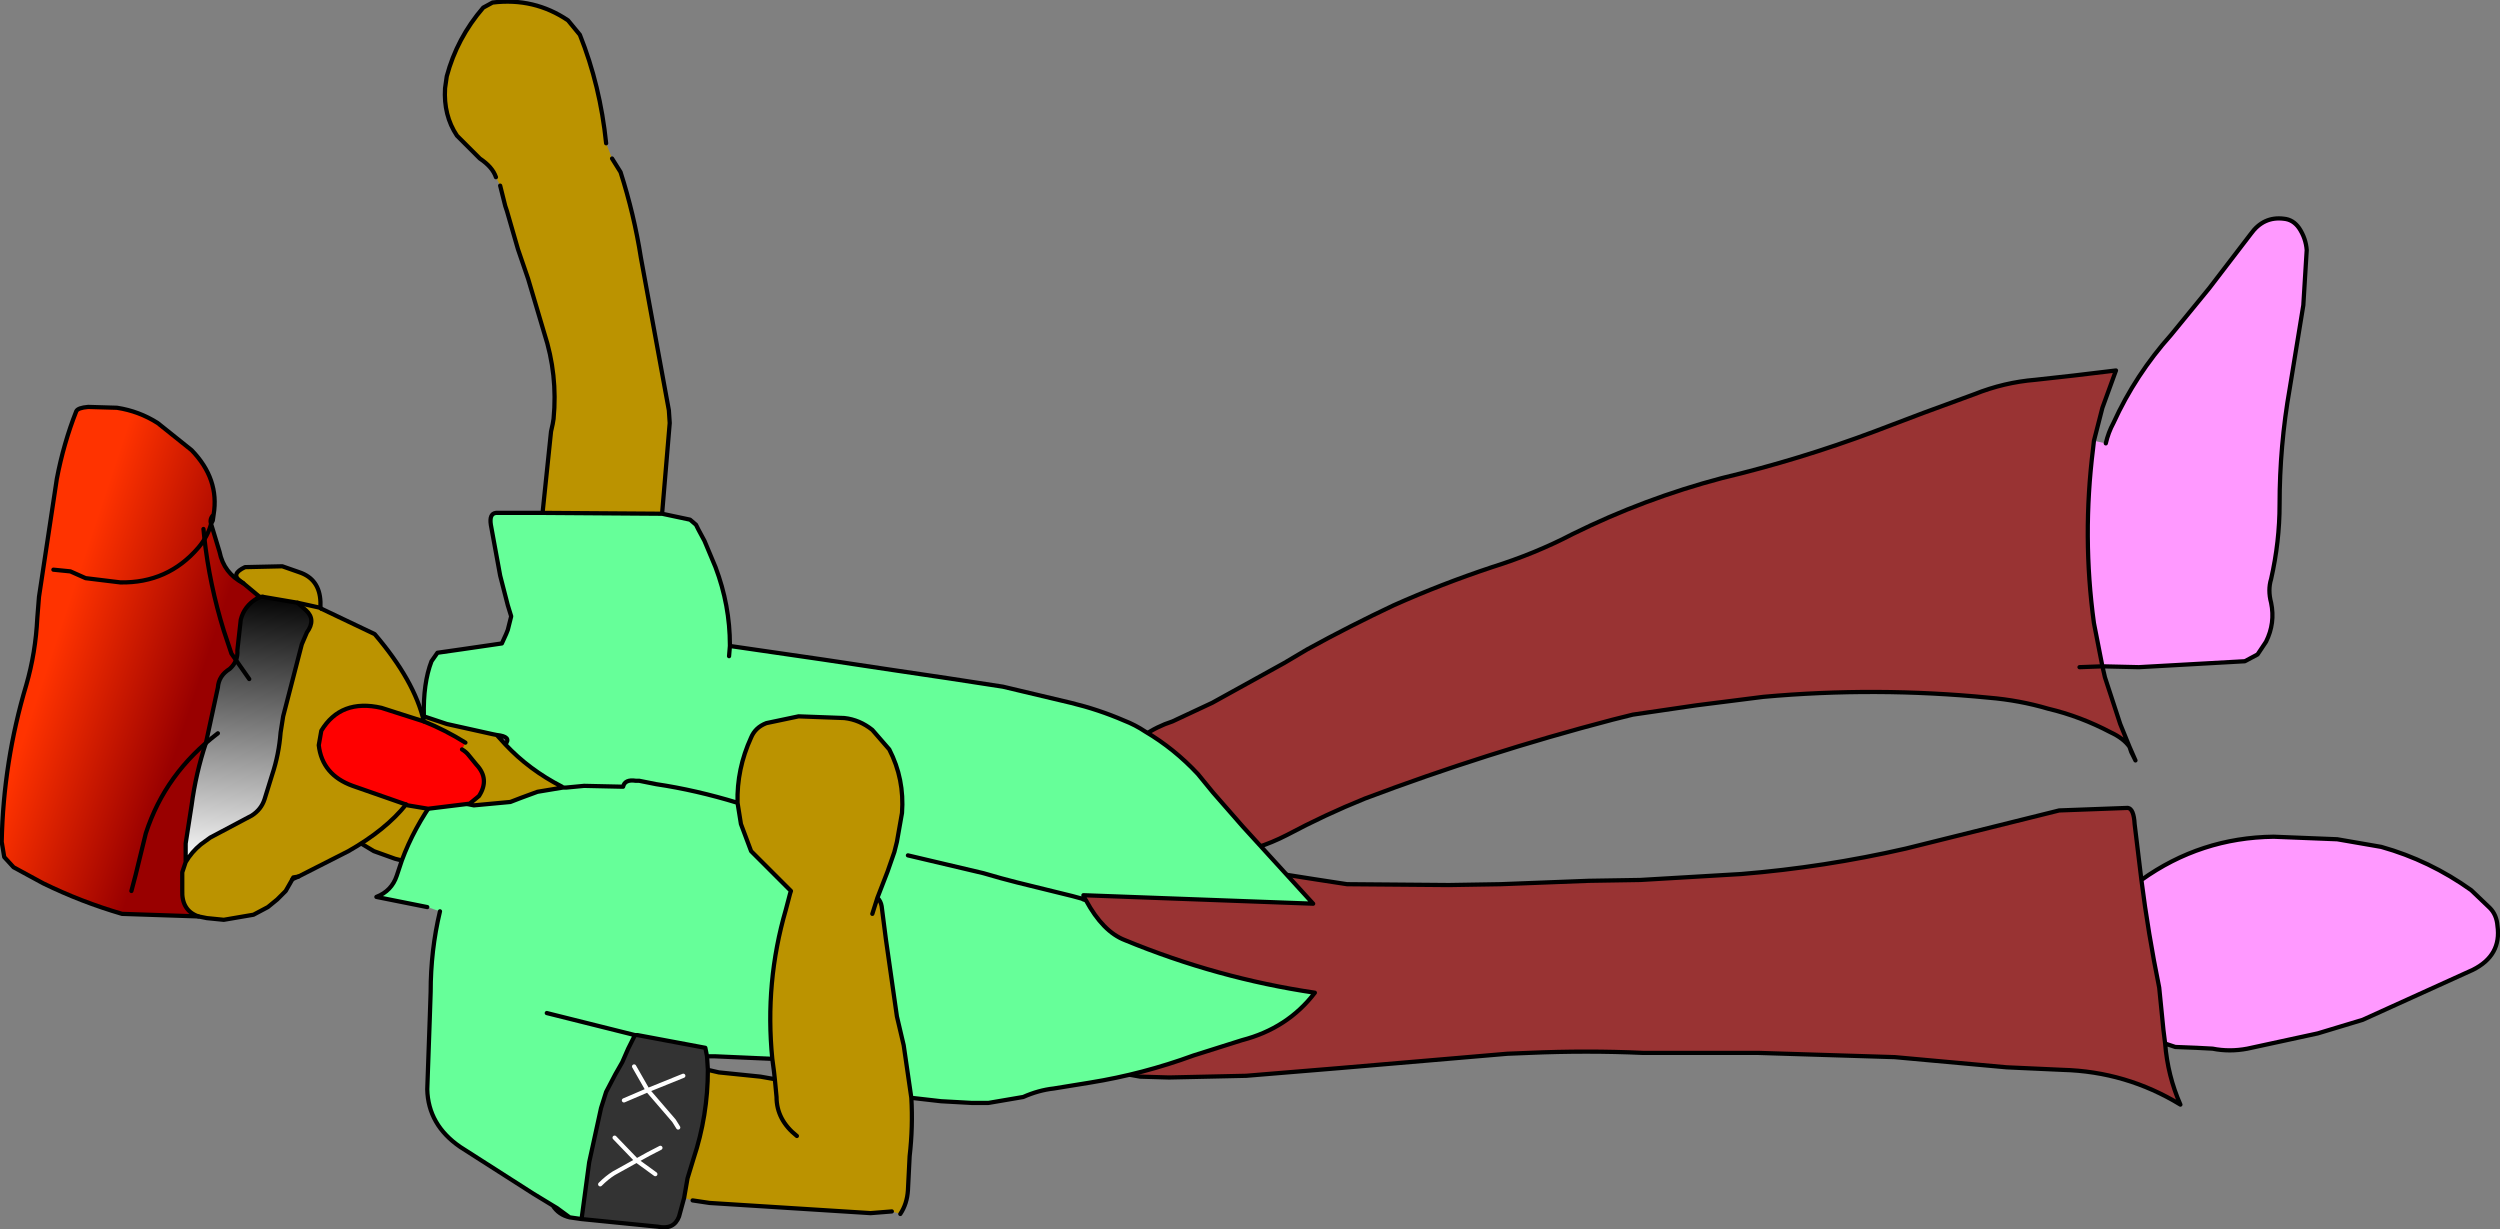 <?xml version="1.0" encoding="UTF-8" standalone="no"?>
<svg xmlns:xlink="http://www.w3.org/1999/xlink" height="72.5px" width="147.45px" xmlns="http://www.w3.org/2000/svg">
  <rect width="100%" height="100%" fill="#808080" stroke="none"/>
  <g transform="matrix(1.0, 0.0, 0.0, 1.0, 85.75, 5.95)">
    <path d="M-19.85 57.0 L-20.4 56.6 Q-20.8 56.35 -21.25 56.25 -22.75 55.8 -23.05 54.35 L-23.35 53.4 -24.0 51.4 Q-25.5 46.7 -25.3 41.75 L-25.0 40.25 -24.65 39.85 -23.2 39.5 Q-21.8 39.35 -20.8 38.6 L-20.1 38.2 -19.6 38.7 Q-18.45 37.2 -16.6 36.6 L-14.25 35.5 -10.0 33.15 -8.65 32.35 Q-6.1 30.95 -3.55 29.75 -0.75 28.5 2.25 27.5 4.8 26.7 7.0 25.55 11.25 23.45 15.8 22.25 20.4 21.15 24.8 19.5 L27.7 18.4 30.7 17.3 Q32.45 16.6 34.3 16.45 L36.55 16.2 39.05 15.9 38.25 18.1 37.75 20.05 37.7 20.5 Q37.05 25.7 37.75 30.8 L38.25 33.35 38.4 34.0 39.3 36.75 39.85 38.1 Q39.5 37.6 38.75 37.25 36.95 36.3 35.05 35.85 33.35 35.35 31.55 35.2 24.9 34.55 18.25 35.15 L14.3 35.65 10.55 36.2 9.35 36.5 Q1.9 38.45 -5.25 41.15 -7.6 42.1 -9.85 43.3 -11.6 44.2 -13.45 44.45 L-14.7 44.7 -14.7 45.0 -14.1 45.25 -12.65 45.35 -11.7 45.3 Q-10.75 45.15 -10.4 45.6 L-10.15 45.6 -8.25 45.9 -6.3 46.2 -0.3 46.25 2.75 46.2 7.95 46.0 11.0 45.95 16.95 45.6 Q21.85 45.2 26.65 44.1 L35.7 41.85 39.75 41.7 Q40.1 41.75 40.15 42.65 L40.55 45.95 Q40.95 49.1 41.6 52.3 L41.85 54.8 41.95 55.6 Q42.1 57.5 42.85 59.2 39.65 57.25 35.9 57.15 L32.6 57.0 26.0 56.4 17.95 56.15 11.15 56.15 Q7.85 56.0 4.4 56.15 L3.15 56.2 -6.8 57.05 -12.25 57.5 -16.8 57.6 -18.5 57.55 -19.9 57.3 -19.85 57.0 M-12.35 46.0 L-10.4 45.6 -12.35 46.0 M36.9 33.4 L38.25 33.35 36.9 33.4" fill="#993333" fill-rule="evenodd" stroke="none"/>
    <path d="M41.95 55.6 L41.85 54.8 41.6 52.3 Q40.95 49.1 40.55 45.95 44.05 43.45 48.35 43.4 L52.1 43.55 54.7 44.0 Q57.55 44.8 60.0 46.55 L61.1 47.6 Q61.5 48.0 61.55 48.65 61.8 50.4 60.1 51.25 L53.6 54.2 50.95 55.0 46.8 55.9 Q45.75 56.1 44.75 55.9 L43.8 55.85 42.55 55.8 41.95 55.6 M38.25 33.35 L37.75 30.8 Q37.05 25.7 37.7 20.5 L37.75 20.05 38.45 20.2 Q38.6 19.55 38.9 19.0 40.2 16.15 42.3 13.8 L44.55 11.05 47.0 7.85 Q47.75 6.8 48.95 6.95 49.5 7.0 49.85 7.5 50.25 8.1 50.3 8.8 L50.1 12.05 49.3 16.95 Q48.7 20.35 48.7 23.8 48.7 26.0 48.2 28.2 48.0 28.85 48.2 29.6 48.45 30.8 47.9 31.9 L47.4 32.65 46.65 33.05 40.4 33.4 38.25 33.35" fill="#ff99ff" fill-rule="evenodd" stroke="none"/>
    <path d="M-20.1 38.2 L-20.8 38.6 Q-21.8 39.35 -23.2 39.5 L-24.65 39.85 -25.0 40.25 -25.3 41.75 Q-25.5 46.7 -24.0 51.4 L-23.35 53.4 -23.05 54.35 Q-22.75 55.8 -21.25 56.25 -20.8 56.35 -20.4 56.6 L-19.85 57.0 M-19.9 57.3 L-18.5 57.55 -16.8 57.6 -12.25 57.5 -6.8 57.05 3.15 56.2 4.4 56.15 Q7.85 56.0 11.15 56.15 L17.95 56.15 26.0 56.4 32.6 57.0 35.9 57.15 Q39.65 57.25 42.85 59.2 42.1 57.5 41.95 55.6 L41.85 54.8 41.6 52.3 Q40.95 49.1 40.55 45.95 L40.15 42.65 Q40.1 41.75 39.75 41.7 L35.7 41.85 26.65 44.1 Q21.85 45.2 16.95 45.6 L11.0 45.95 7.95 46.0 2.75 46.2 -0.3 46.25 -6.3 46.2 -8.25 45.9 -10.15 45.6 -10.4 45.6 -12.35 46.0 M37.75 20.05 L38.25 18.1 39.05 15.9 36.55 16.2 34.3 16.45 Q32.45 16.6 30.7 17.3 L27.7 18.4 24.8 19.5 Q20.4 21.15 15.8 22.25 11.25 23.45 7.0 25.55 4.8 26.7 2.25 27.5 -0.75 28.5 -3.55 29.75 -6.1 30.95 -8.65 32.35 L-10.0 33.15 -14.25 35.5 -16.6 36.6 Q-18.45 37.2 -19.6 38.7 M-10.4 45.6 Q-10.75 45.15 -11.7 45.3 L-12.65 45.35 -14.1 45.25 -14.7 45.0 M-14.7 44.7 L-13.45 44.45 Q-11.6 44.2 -9.85 43.3 -7.6 42.1 -5.25 41.15 1.9 38.45 9.35 36.5 L10.55 36.2 14.3 35.65 18.25 35.15 Q24.9 34.55 31.55 35.2 33.35 35.35 35.05 35.85 36.95 36.3 38.75 37.25 39.5 37.6 39.85 38.1 L39.3 36.75 38.4 34.0 38.25 33.35 36.9 33.4 M-19.9 57.3 L-21.1 57.4 M37.75 20.05 L37.7 20.5 Q37.05 25.7 37.75 30.8 L38.25 33.35 40.4 33.4 46.65 33.05 47.4 32.65 47.9 31.9 Q48.45 30.8 48.2 29.6 48.0 28.85 48.2 28.2 48.7 26.0 48.7 23.8 48.7 20.35 49.3 16.95 L50.1 12.05 50.3 8.8 Q50.25 8.1 49.85 7.5 49.5 7.0 48.95 6.95 47.75 6.8 47.0 7.85 L44.55 11.05 42.3 13.8 Q40.2 16.15 38.9 19.0 38.6 19.55 38.45 20.2 M41.95 55.6 L42.55 55.8 43.8 55.85 44.75 55.9 Q45.75 56.1 46.8 55.9 L50.95 55.0 53.6 54.2 60.1 51.25 Q61.8 50.4 61.55 48.65 61.5 48.0 61.1 47.6 L60.0 46.55 Q57.55 44.8 54.7 44.0 L52.1 43.55 48.35 43.4 Q44.05 43.45 40.55 45.95 M39.95 38.4 L40.2 38.9 39.85 38.1 39.95 38.4" fill="none" stroke="#000000" stroke-linecap="round" stroke-linejoin="round" stroke-width="0.25"/>
    <path d="M-53.75 24.3 L-46.75 24.35 -46.7 24.35 -45.05 24.7 -44.7 25.0 -44.55 25.3 -44.2 25.95 -43.55 27.5 Q-42.7 29.75 -42.7 32.1 L-42.7 32.15 -37.2 32.95 -33.55 33.5 -29.85 34.05 -26.6 34.55 -22.6 35.5 Q-20.95 35.9 -19.45 36.55 -18.8 36.8 -18.2 37.2 -16.5 38.2 -15.1 39.7 L-14.2 40.8 -12.45 42.8 -8.3 47.35 -21.85 46.85 -21.95 47.05 -21.85 47.1 -21.7 47.15 Q-20.7 49.0 -19.4 49.5 -13.95 51.75 -8.2 52.6 -9.8 54.7 -12.5 55.4 L-15.35 56.3 Q-18.35 57.4 -21.45 57.9 L-23.6 58.25 Q-24.5 58.35 -25.4 58.75 L-27.45 59.1 -28.45 59.1 -30.25 59.0 -32.0 58.8 -32.45 55.7 -32.85 54.0 -33.5 49.45 -33.75 47.5 Q-33.8 47.2 -34.0 47.0 L-33.4 45.45 -33.0 44.3 -32.85 43.7 -32.55 42.0 Q-32.4 40.0 -33.3 38.25 L-34.3 37.1 Q-35.05 36.5 -35.95 36.4 L-38.65 36.3 -40.55 36.7 Q-41.2 36.95 -41.45 37.55 -42.3 39.4 -42.25 41.4 L-42.05 42.65 -41.45 44.25 -39.2 46.5 -39.1 46.6 -39.15 46.75 -39.4 47.7 Q-40.65 52.0 -40.2 56.5 L-43.6 56.35 -44.05 56.35 -44.15 55.85 -48.15 55.1 -48.3 55.1 -48.7 55.9 -49.05 56.7 -49.45 57.4 -50.0 58.45 -50.3 59.4 -51.0 62.6 -51.45 65.95 -52.15 65.85 -52.9 65.3 -53.15 65.15 -54.3 64.45 -58.6 61.7 Q-60.5 60.4 -60.55 58.3 L-60.4 54.05 -60.35 52.55 Q-60.35 50.1 -59.8 47.8 L-60.55 47.55 -63.55 46.95 Q-62.65 46.6 -62.35 45.7 L-62.05 44.8 Q-61.35 42.9 -60.05 41.1 L-57.8 41.55 -55.65 41.35 -55.0 41.1 -54.05 40.75 -52.55 40.5 -52.35 40.5 -51.3 40.4 -49.05 40.45 -49.0 40.45 Q-48.9 40.0 -48.25 40.1 L-48.05 40.1 -47.05 40.3 Q-44.7 40.65 -42.25 41.4 -44.7 40.65 -47.05 40.3 L-48.05 40.1 -48.25 40.1 Q-48.9 40.0 -49.0 40.45 L-49.05 40.45 -51.3 40.4 -52.35 40.5 -52.55 40.5 -52.6 40.45 Q-54.55 39.45 -55.95 37.95 -55.55 37.5 -56.45 37.4 L-56.7 37.35 -59.4 36.75 -60.45 36.4 -60.75 36.3 Q-60.8 34.35 -60.3 33.05 L-59.95 32.55 -58.55 32.35 -56.15 32.0 -55.9 31.45 -55.8 31.2 -55.6 30.4 -55.8 29.75 -56.25 28.0 -56.8 25.0 Q-56.9 24.35 -56.5 24.3 L-53.75 24.3 M-42.75 32.75 L-42.7 32.15 -42.75 32.75 M-32.2 44.5 L-27.75 45.55 -26.7 45.85 -25.75 46.1 -22.5 46.9 -21.95 47.05 -22.5 46.9 -25.75 46.1 -26.7 45.85 -27.75 45.55 -32.2 44.5 M-53.5 53.8 L-48.3 55.1 -53.5 53.8" fill="#66ff99" fill-rule="evenodd" stroke="none"/>
    <path d="M-51.45 65.95 L-51.0 62.6 -50.3 59.4 -50.0 58.45 -49.45 57.4 -49.05 56.7 -48.7 55.9 -48.3 55.1 -48.15 55.1 -44.15 55.85 -44.05 56.35 -44.0 57.15 Q-44.0 59.85 -44.85 62.4 L-45.2 63.55 -45.4 64.7 -45.7 65.8 Q-46.0 66.6 -46.95 66.4 L-48.95 66.2 -51.45 65.95 M-48.35 56.95 L-47.55 58.35 -48.95 58.95 -47.55 58.35 -48.35 56.95 M-45.75 60.55 L-46.0 60.15 -47.55 58.35 -45.45 57.5 -47.55 58.35 -46.0 60.15 -45.75 60.55 M-47.1 63.3 L-48.2 62.5 Q-47.5 62.1 -46.8 61.75 -47.5 62.1 -48.2 62.5 L-47.1 63.3 M-49.5 61.15 L-48.2 62.5 -49.55 63.25 Q-49.95 63.5 -50.35 63.9 -49.95 63.5 -49.55 63.25 L-48.2 62.5 -49.5 61.15" fill="#333333" fill-rule="evenodd" stroke="none"/>
    <path d="M-56.5 4.5 Q-56.7 3.9 -57.45 3.4 L-58.8 2.05 Q-59.6 0.85 -59.5 -0.75 L-59.4 -1.45 Q-58.8 -3.7 -57.25 -5.5 L-56.7 -5.8 Q-54.25 -6.1 -52.25 -4.75 L-51.55 -3.9 Q-50.35 -0.9 -50.0 2.5 L-49.65 3.4 -49.15 4.2 Q-48.35 6.7 -47.95 9.25 L-46.3 18.25 -46.25 19.0 -46.7 24.35 -46.75 24.35 -53.75 24.3 -53.25 19.5 -53.15 19.05 -53.1 18.75 Q-52.85 16.15 -53.65 13.7 L-54.6 10.5 -55.2 8.75 -55.85 6.5 -55.95 6.2 -56.25 5.0 -56.5 4.5 M-42.25 41.4 Q-42.3 39.4 -41.45 37.55 -41.2 36.95 -40.55 36.7 L-38.65 36.3 -35.95 36.4 Q-35.05 36.5 -34.3 37.1 L-33.3 38.25 Q-32.4 40.0 -32.55 42.0 L-32.85 43.7 -33.0 44.3 -33.4 45.45 -34.0 47.0 Q-33.8 47.2 -33.75 47.5 L-33.5 49.45 -32.85 54.0 -32.45 55.7 -32.0 58.8 Q-31.9 60.5 -32.1 62.25 L-32.2 64.25 Q-32.25 65.05 -32.65 65.65 L-33.15 65.5 -34.4 65.6 -43.9 65.0 -44.9 64.85 -45.4 64.7 -45.2 63.55 -44.85 62.4 Q-44.0 59.85 -44.0 57.15 L-43.35 57.3 -40.9 57.55 -40.05 57.7 -40.1 57.25 -40.2 56.5 Q-40.65 52.0 -39.4 47.7 L-39.15 46.75 -39.1 46.6 -39.2 46.5 -41.45 44.25 -42.05 42.65 -42.25 41.4 M-52.55 40.5 L-54.05 40.75 -55.0 41.1 -55.65 41.35 -57.8 41.55 -60.05 41.1 Q-61.35 42.9 -62.05 44.8 L-62.45 44.7 -63.7 44.25 -64.45 43.8 Q-65.0 43.3 -65.65 43.25 L-66.35 43.05 -66.7 42.55 Q-67.0 40.5 -66.45 38.55 L-66.0 37.45 Q-65.05 35.9 -63.15 35.9 L-60.75 36.3 -60.45 36.4 -59.4 36.75 -56.7 37.35 -56.45 37.4 -55.95 37.95 Q-54.55 39.45 -52.6 40.45 L-52.55 40.5 M-34.3 47.95 L-34.0 47.0 -34.3 47.95 M-60.8 41.05 L-60.05 41.1 -60.8 41.05 M-38.75 61.05 Q-39.95 60.1 -39.95 58.75 L-40.05 57.7 -39.95 58.75 Q-39.95 60.1 -38.75 61.05" fill="#bb9300" fill-rule="evenodd" stroke="none"/>
    <path d="M-50.0 2.5 Q-50.35 -0.9 -51.55 -3.9 L-52.25 -4.75 Q-54.25 -6.1 -56.7 -5.8 L-57.25 -5.5 Q-58.8 -3.7 -59.4 -1.45 L-59.5 -0.75 Q-59.6 0.85 -58.8 2.05 L-57.45 3.4 Q-56.7 3.9 -56.5 4.5 M-56.25 5.0 L-55.95 6.2 -55.85 6.5 -55.2 8.75 -54.6 10.5 -53.65 13.7 Q-52.85 16.15 -53.1 18.75 L-53.15 19.05 -53.25 19.5 -53.75 24.3 -46.75 24.35 -46.7 24.35 -46.25 19.0 -46.3 18.25 -47.95 9.25 Q-48.35 6.7 -49.15 4.2 L-49.65 3.4 M-21.85 46.85 L-8.3 47.35 -12.45 42.8 -14.2 40.8 -15.1 39.7 Q-16.5 38.2 -18.2 37.2 -18.8 36.8 -19.45 36.55 -20.95 35.9 -22.6 35.5 L-26.6 34.55 -29.85 34.05 -33.55 33.5 -37.2 32.95 -42.7 32.15 -42.75 32.75 M-42.25 41.4 Q-42.3 39.4 -41.45 37.55 -41.2 36.95 -40.55 36.7 L-38.65 36.3 -35.95 36.4 Q-35.05 36.5 -34.3 37.1 L-33.3 38.25 Q-32.4 40.0 -32.55 42.0 L-32.85 43.7 -33.0 44.3 -33.4 45.45 -34.0 47.0 Q-33.8 47.2 -33.75 47.5 L-33.5 49.45 -32.85 54.0 -32.45 55.7 -32.0 58.8 -30.25 59.0 -28.45 59.1 -27.45 59.1 -25.4 58.75 Q-24.5 58.35 -23.6 58.25 L-21.45 57.9 Q-18.35 57.4 -15.35 56.3 L-12.5 55.4 Q-9.8 54.7 -8.2 52.6 -13.95 51.75 -19.4 49.5 -20.7 49.0 -21.7 47.15 L-21.85 47.1 -21.95 47.05 -22.5 46.9 -25.75 46.1 -26.7 45.85 -27.75 45.55 -32.2 44.5 M-40.2 56.5 Q-40.65 52.0 -39.4 47.7 L-39.15 46.75 -39.1 46.6 -39.2 46.5 -41.45 44.25 -42.05 42.65 -42.25 41.4 Q-44.7 40.65 -47.05 40.3 L-48.05 40.1 -48.25 40.1 Q-48.9 40.0 -49.0 40.45 L-49.05 40.45 -51.3 40.4 -52.35 40.5 -52.55 40.5 -54.05 40.75 -55.0 41.1 -55.65 41.35 -57.8 41.55 -60.05 41.1 Q-61.35 42.9 -62.05 44.8 L-62.35 45.7 Q-62.65 46.6 -63.55 46.95 L-60.55 47.55 M-59.8 47.8 Q-60.35 50.1 -60.35 52.55 L-60.4 54.05 -60.55 58.3 Q-60.5 60.4 -58.6 61.7 L-54.3 64.45 -53.15 65.15 -52.9 65.3 -52.15 65.85 -51.45 65.95 -51.0 62.6 -50.3 59.4 -50.0 58.45 -49.45 57.4 -49.05 56.7 -48.7 55.9 -48.3 55.1 -53.5 53.8 M-34.0 47.0 L-34.3 47.95 M-21.85 46.85 L-21.8 47.0 -21.7 47.15 M-53.75 24.3 L-56.5 24.3 Q-56.9 24.35 -56.8 25.0 L-56.25 28.0 -55.8 29.75 -55.6 30.4 -55.8 31.2 -55.9 31.45 -56.15 32.0 -58.55 32.35 -59.95 32.55 -60.3 33.05 Q-60.8 34.35 -60.75 36.3 L-60.45 36.4 -59.4 36.75 -56.7 37.35 -56.45 37.4 Q-55.55 37.5 -55.95 37.95 -54.55 39.45 -52.6 40.45 L-52.55 40.5 M-42.7 32.15 L-42.7 32.1 Q-42.7 29.75 -43.55 27.5 L-44.2 25.95 -44.55 25.3 -44.7 25.0 -45.05 24.7 -46.7 24.35 M-60.75 36.3 L-63.15 35.9 Q-65.05 35.9 -66.0 37.45 L-66.45 38.55 Q-67.0 40.5 -66.7 42.55 L-66.35 43.05 -65.65 43.25 Q-65.0 43.3 -64.45 43.8 L-63.7 44.25 -62.45 44.7 -62.05 44.8 M-56.45 37.4 L-55.95 37.95 M-60.05 41.1 L-60.8 41.05 M-44.05 56.35 L-44.15 55.85 -48.15 55.1 -48.3 55.1 M-40.2 56.5 L-43.6 56.35 -44.05 56.35 -44.0 57.15 -43.35 57.3 -40.9 57.55 -40.05 57.7 -40.1 57.25 -40.2 56.5 M-53.15 65.15 Q-52.8 65.7 -52.15 65.85 M-45.4 64.7 L-45.2 63.55 -44.85 62.4 Q-44.0 59.85 -44.0 57.15 M-33.15 65.5 L-34.4 65.6 -43.9 65.0 -44.9 64.85 M-45.4 64.7 L-45.7 65.8 Q-46.0 66.6 -46.95 66.4 L-48.95 66.2 -51.45 65.95 M-40.05 57.7 L-39.95 58.75 Q-39.95 60.1 -38.75 61.05 M-32.0 58.8 Q-31.9 60.5 -32.1 62.25 L-32.2 64.25 Q-32.25 65.05 -32.65 65.65" fill="none" stroke="#000000" stroke-linecap="round" stroke-linejoin="round" stroke-width="0.25"/>
    <path d="M-45.45 57.5 L-47.55 58.35 -46.0 60.15 -45.75 60.55 M-48.95 58.95 L-47.55 58.35 -48.35 56.95 M-50.35 63.9 Q-49.95 63.5 -49.55 63.25 L-48.2 62.5 -49.5 61.15 M-46.8 61.75 Q-47.5 62.1 -48.2 62.5 L-47.1 63.3" fill="none" stroke="#ffffff" stroke-linecap="round" stroke-linejoin="round" stroke-width="0.25"/>
    <path d="M-71.4 28.45 L-71.6 28.3 Q-72.15 27.9 -71.3 27.5 L-69.1 27.45 -68.1 27.8 Q-66.9 28.2 -66.85 29.55 L-66.85 29.9 -66.8 29.95 -63.65 31.45 Q-61.3 34.2 -60.75 36.6 L-63.25 35.8 Q-65.65 35.25 -66.8 37.15 L-66.95 38.0 Q-66.75 39.75 -64.95 40.4 L-61.8 41.5 Q-63.0 43.0 -65.2 44.25 L-68.15 45.75 -68.45 45.8 -68.5 45.9 -68.9 46.6 -69.4 47.1 -69.95 47.55 -70.8 48.0 -72.55 48.3 -73.55 48.2 -74.05 48.1 Q-75.05 47.75 -75.0 46.55 L-75.0 45.5 -74.8 44.9 Q-74.45 44.3 -73.9 43.85 L-73.35 43.45 -70.9 42.15 Q-70.35 41.8 -70.15 41.2 L-69.7 39.75 Q-69.3 38.55 -69.2 37.25 L-69.05 36.3 -67.95 32.05 -67.65 31.35 Q-67.1 30.6 -67.7 30.05 L-68.2 29.6 -70.25 29.25 -70.4 29.25 -70.5 29.2 -71.4 28.45 M-66.85 29.9 L-68.2 29.6 -66.85 29.9" fill="#bb9300" fill-rule="evenodd" stroke="none"/>
    <path d="M-74.05 48.1 L-78.55 47.95 Q-80.95 47.25 -83.2 46.15 L-84.95 45.2 -85.5 44.6 -85.65 43.7 Q-85.55 38.95 -84.2 34.45 -83.65 32.55 -83.55 30.5 L-83.45 29.25 -82.4 22.3 Q-82.0 20.2 -81.25 18.3 -81.15 18.1 -80.55 18.05 L-78.85 18.1 Q-77.55 18.3 -76.45 19.0 L-74.45 20.6 Q-72.8 22.3 -73.15 24.4 -73.4 24.65 -73.3 24.95 L-72.8 26.6 Q-72.55 27.85 -71.4 28.45 L-70.5 29.2 -70.6 29.35 Q-71.35 29.8 -71.55 30.6 L-71.75 32.4 Q-71.7 33.05 -72.2 33.5 -72.85 33.9 -72.9 34.6 L-73.6 37.85 Q-74.2 39.65 -74.45 41.55 L-74.8 43.8 -74.8 44.9 -75.0 45.5 -75.0 46.55 Q-75.05 47.75 -74.05 48.1 M-82.6 27.65 L-81.6 27.75 -80.7 28.15 -78.65 28.4 Q-75.85 28.45 -74.05 26.35 -73.5 25.7 -73.3 24.95 -73.5 25.7 -74.05 26.35 -75.85 28.45 -78.65 28.4 L-80.7 28.15 -81.6 27.75 -82.6 27.65" fill="url(#gradient0)" fill-rule="evenodd" stroke="none"/>
    <path d="M-74.8 44.9 L-74.8 43.8 -74.45 41.55 Q-74.2 39.65 -73.6 37.85 L-72.9 34.6 Q-72.85 33.9 -72.2 33.5 -71.7 33.05 -71.75 32.4 L-71.55 30.6 Q-71.35 29.8 -70.6 29.35 L-70.45 29.3 -70.4 29.25 -70.25 29.25 -68.2 29.6 -67.7 30.05 Q-67.1 30.6 -67.65 31.35 L-67.95 32.05 -69.05 36.3 -69.2 37.25 Q-69.3 38.55 -69.7 39.75 L-70.15 41.2 Q-70.35 41.8 -70.9 42.15 L-73.35 43.45 -73.9 43.85 Q-74.45 44.3 -74.8 44.9" fill="url(#gradient1)" fill-rule="evenodd" stroke="none"/>
    <path d="M-60.75 36.6 Q-59.5 37.1 -58.3 37.85 L-58.5 38.25 Q-58.25 38.4 -58.1 38.6 L-57.65 39.15 Q-56.85 40.0 -57.5 41.0 L-58.05 41.45 -60.5 41.75 -61.7 41.55 -61.8 41.5 -64.95 40.4 Q-66.75 39.75 -66.95 38.0 L-66.8 37.15 Q-65.65 35.25 -63.25 35.8 L-60.75 36.6" fill="#ff0000" fill-rule="evenodd" stroke="none"/>
    <path d="M-74.05 48.1 L-78.55 47.95 Q-80.95 47.25 -83.2 46.15 L-84.95 45.2 -85.5 44.6 -85.65 43.7 Q-85.55 38.95 -84.2 34.45 -83.65 32.55 -83.55 30.5 L-83.45 29.25 -82.4 22.3 Q-82.0 20.2 -81.25 18.3 -81.15 18.1 -80.55 18.05 L-78.85 18.1 Q-77.55 18.3 -76.45 19.0 L-74.45 20.6 Q-72.8 22.3 -73.15 24.4 L-73.2 24.75 -73.3 24.95 -72.8 26.6 Q-72.55 27.85 -71.4 28.45 L-70.5 29.2 -70.45 29.3 -70.4 29.25 -70.25 29.25 M-66.8 29.95 L-63.65 31.45 Q-61.3 34.2 -60.75 36.6 M-61.8 41.5 Q-63.0 43.0 -65.2 44.25 L-68.15 45.75 -68.5 45.9 M-68.2 29.6 L-66.85 29.9 M-70.45 29.3 L-70.6 29.35 M-73.3 24.95 Q-73.5 25.7 -74.05 26.35 -75.85 28.45 -78.65 28.4 L-80.7 28.15 -81.6 27.75 -82.6 27.65 M-73.15 24.4 Q-73.4 24.65 -73.3 24.95" fill="none" stroke="#000000" stroke-linecap="round" stroke-linejoin="round" stroke-width="0.25"/>
    <path d="M-71.4 28.45 L-71.6 28.3 Q-72.15 27.9 -71.3 27.5 L-69.1 27.45 -68.1 27.8 Q-66.9 28.2 -66.85 29.55 L-66.85 29.9 -66.8 29.95 M-60.75 36.6 Q-59.5 37.1 -58.3 37.85 M-58.5 38.25 Q-58.25 38.4 -58.1 38.6 L-57.65 39.15 Q-56.85 40.0 -57.5 41.0 L-58.05 41.45 -60.5 41.75 -61.7 41.55 -61.8 41.5 -64.95 40.4 Q-66.75 39.75 -66.95 38.0 L-66.8 37.15 Q-65.65 35.25 -63.25 35.8 L-60.75 36.6 M-68.5 45.9 L-68.9 46.6 -69.4 47.1 -69.95 47.55 -70.8 48.0 -72.55 48.3 -73.55 48.2 -74.05 48.1 Q-75.05 47.75 -75.0 46.55 L-75.0 45.5 -74.8 44.9 -74.8 43.8 -74.45 41.55 Q-74.2 39.65 -73.6 37.85 L-72.9 34.6 Q-72.85 33.9 -72.2 33.5 -71.7 33.05 -71.75 32.4 L-71.55 30.6 Q-71.35 29.8 -70.6 29.35 M-70.25 29.25 L-68.2 29.6 -67.7 30.05 Q-67.1 30.6 -67.65 31.35 L-67.95 32.05 -69.05 36.3 -69.2 37.25 Q-69.3 38.55 -69.7 39.75 L-70.15 41.2 Q-70.35 41.8 -70.9 42.15 L-73.35 43.45 -73.9 43.85 Q-74.45 44.3 -74.8 44.9 M-68.15 45.75 L-68.45 45.8 -68.5 45.9" fill="none" stroke="#000000" stroke-linecap="round" stroke-linejoin="round" stroke-width="0.25"/>
    <path d="M-73.75 25.25 L-73.7 25.75 Q-73.4 28.5 -72.55 31.25 L-72.1 32.6 -71.05 34.1 M-72.9 37.3 Q-76.0 39.65 -77.15 43.2 L-77.75 45.65 -78.0 46.6" fill="none" stroke="#000000" stroke-linecap="round" stroke-linejoin="round" stroke-width="0.25"/>
  </g>
  <defs>
    <linearGradient gradientTransform="matrix(-0.005, -0.002, 0.003, -0.009, -78.2, 33.0)" gradientUnits="userSpaceOnUse" id="gradient0" spreadMethod="pad" x1="-819.2" x2="819.2">
      <stop offset="0.0" stop-color="#990000"/>
      <stop offset="1.0" stop-color="#ff3300"/>
    </linearGradient>
    <linearGradient gradientTransform="matrix(3.0E-4, -0.01, 0.004, 2.0E-4, -71.15, 37.15)" gradientUnits="userSpaceOnUse" id="gradient1" spreadMethod="pad" x1="-819.2" x2="819.2">
      <stop offset="0.0" stop-color="#ffffff"/>
      <stop offset="1.0" stop-color="#000000"/>
    </linearGradient>
  </defs>
</svg>
